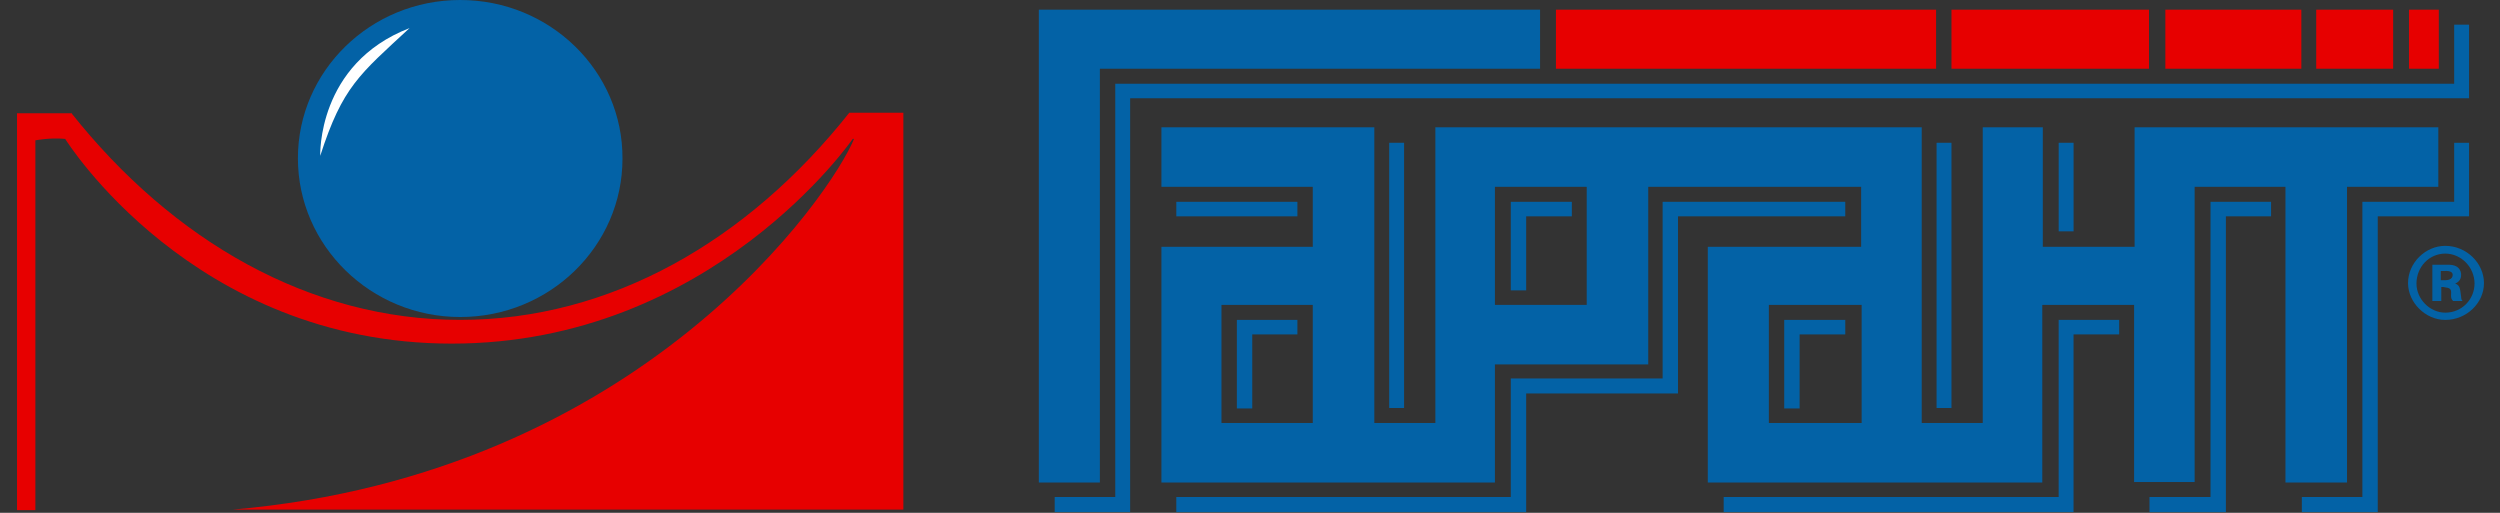 <svg width="117" height="24" viewBox="0 0 117 24" fill="none" xmlns="http://www.w3.org/2000/svg">
<rect x="0" y="0" width="117" height="24" fill="#333333" stroke="none"/>
<g clip-path="url(#clip0_167_2426)">
<path d="M72.075 0.453H48.617V22.582H51.474V3.216H72.075V0.453Z" fill="#0362A6"/>
<path d="M99.899 5.957V11.551H95.603V5.957H92.792V19.796H89.936V5.957H67.175V19.796H64.318V5.957H54.355V8.743H61.438V11.551H54.355V22.582H69.962V17.055H77.138V8.743H87.102V11.551H79.925V22.582H95.579V14.269H99.876V22.559H102.709V8.743H106.96V22.582H109.84V8.743H114.113V5.957H99.899ZM61.438 19.796H59.301H57.165V14.269H59.301H61.438V19.796ZM74.258 14.269H72.122H69.962V8.743H72.122H74.258V14.269ZM87.102 19.796H84.942H82.782V14.269H84.942H87.125V19.796H87.102Z" fill="#0362A6"/>
<path d="M90.609 0.453H72.818V3.216H90.609V0.453Z" fill="#E70000"/>
<path d="M100.573 0.453H91.329V3.216H100.573V0.453Z" fill="#E70000"/>
<path d="M111.999 0.453H108.399V3.216H111.999V0.453Z" fill="#E70000"/>
<path d="M114.136 0.453H112.742V3.216H114.136V0.453Z" fill="#E70000"/>
<path d="M107.703 0.453H101.339V3.216H107.703V0.453Z" fill="#E70000"/>
<path d="M114.438 11.506C113.509 11.506 112.696 12.299 112.696 13.25C112.696 14.156 113.509 14.972 114.438 14.972C115.437 14.972 116.25 14.179 116.25 13.25C116.25 12.322 115.437 11.506 114.438 11.506ZM114.438 14.632C113.718 14.632 113.091 13.998 113.091 13.273C113.091 12.48 113.695 11.868 114.438 11.868C115.181 11.868 115.808 12.503 115.808 13.273C115.808 13.998 115.228 14.632 114.438 14.632Z" fill="#0362A6"/>
<path d="M114.902 13.273C114.995 13.227 115.181 13.137 115.181 12.865C115.181 12.661 115.065 12.389 114.6 12.389H113.834V14.088H114.252V13.431H114.345C114.391 13.431 114.415 13.454 114.461 13.454C114.926 13.499 114.554 13.862 114.809 14.088H115.251C115.158 13.998 115.204 13.975 115.158 13.726C115.135 13.567 115.135 13.341 114.902 13.273ZM114.438 13.114H114.229V12.684H114.415C114.415 12.684 114.786 12.639 114.786 12.865C114.786 13.091 114.531 13.114 114.438 13.114Z" fill="#0362A6"/>
<path d="M49.36 23.261V23.963H52.891V4.598H115.552V1.155H114.856V3.918H52.194V23.261H49.36Z" fill="#0362A6"/>
<path d="M55.051 23.261V23.964H71.425V18.414H78.531V10.125H86.358V9.445H77.811V17.712H70.705V23.261H55.051Z" fill="#0362A6"/>
<path d="M57.885 19.116V14.971H60.718V15.651H58.605V19.116H57.885Z" fill="#0362A6"/>
<path d="M60.718 9.445H55.051V10.125H60.718V9.445Z" fill="#0362A6"/>
<path d="M65.711 6.682H65.015V19.094H65.711V6.682Z" fill="#0362A6"/>
<path d="M70.705 9.445V13.59H71.425V10.125H73.562V9.445H70.705Z" fill="#0362A6"/>
<path d="M83.502 19.116V14.971H86.359V15.651H84.222V19.116H83.502Z" fill="#0362A6"/>
<path d="M91.329 6.682H90.632V19.094H91.329V6.682Z" fill="#0362A6"/>
<path d="M97.043 6.682H96.346V10.827H97.043V6.682Z" fill="#0362A6"/>
<path d="M99.178 14.971H96.345V23.261H80.668V23.963H97.042V15.651H99.178V14.971Z" fill="#0362A6"/>
<path d="M100.596 23.261V23.964H104.172V10.125H106.286V9.445H103.452V23.261H100.596Z" fill="#0362A6"/>
<path d="M107.726 23.261H110.559V9.445H114.856V6.682H115.552V10.124H111.279V23.963H107.726V23.261Z" fill="#0362A6"/>
<path d="M13.942 7.406C13.942 11.506 17.357 14.836 21.537 14.836C25.741 14.836 29.132 11.506 29.132 7.429C29.155 3.33 25.741 0 21.537 0C17.333 0 13.942 3.33 13.942 7.406Z" fill="#0362A6"/>
<path d="M14.987 7.293C14.987 7.293 14.825 2.99 19.168 1.314C16.822 3.488 16.032 4.054 14.987 7.293Z" fill="white"/>
<path d="M3.328 5.277C8.09 11.28 14.5 14.971 21.537 14.971C28.574 14.971 34.984 11.28 39.746 5.277H42.277V23.85H10.877C30.061 22.197 38.956 9.015 39.978 6.478L41.162 6.5H39.908C39.908 6.5 33.312 16.081 21.142 16.081C8.995 16.081 3.05 6.5 3.05 6.5C2.33 6.432 1.656 6.568 1.656 6.568V23.873H0.797V5.3H3.328V5.277Z" fill="#E70000"/>
</g>
<defs>
<clipPath id="clip0_167_2426">
<rect width="115.5" height="24" fill="white" transform="translate(0.75)"/>
</clipPath>
</defs>
</svg>
